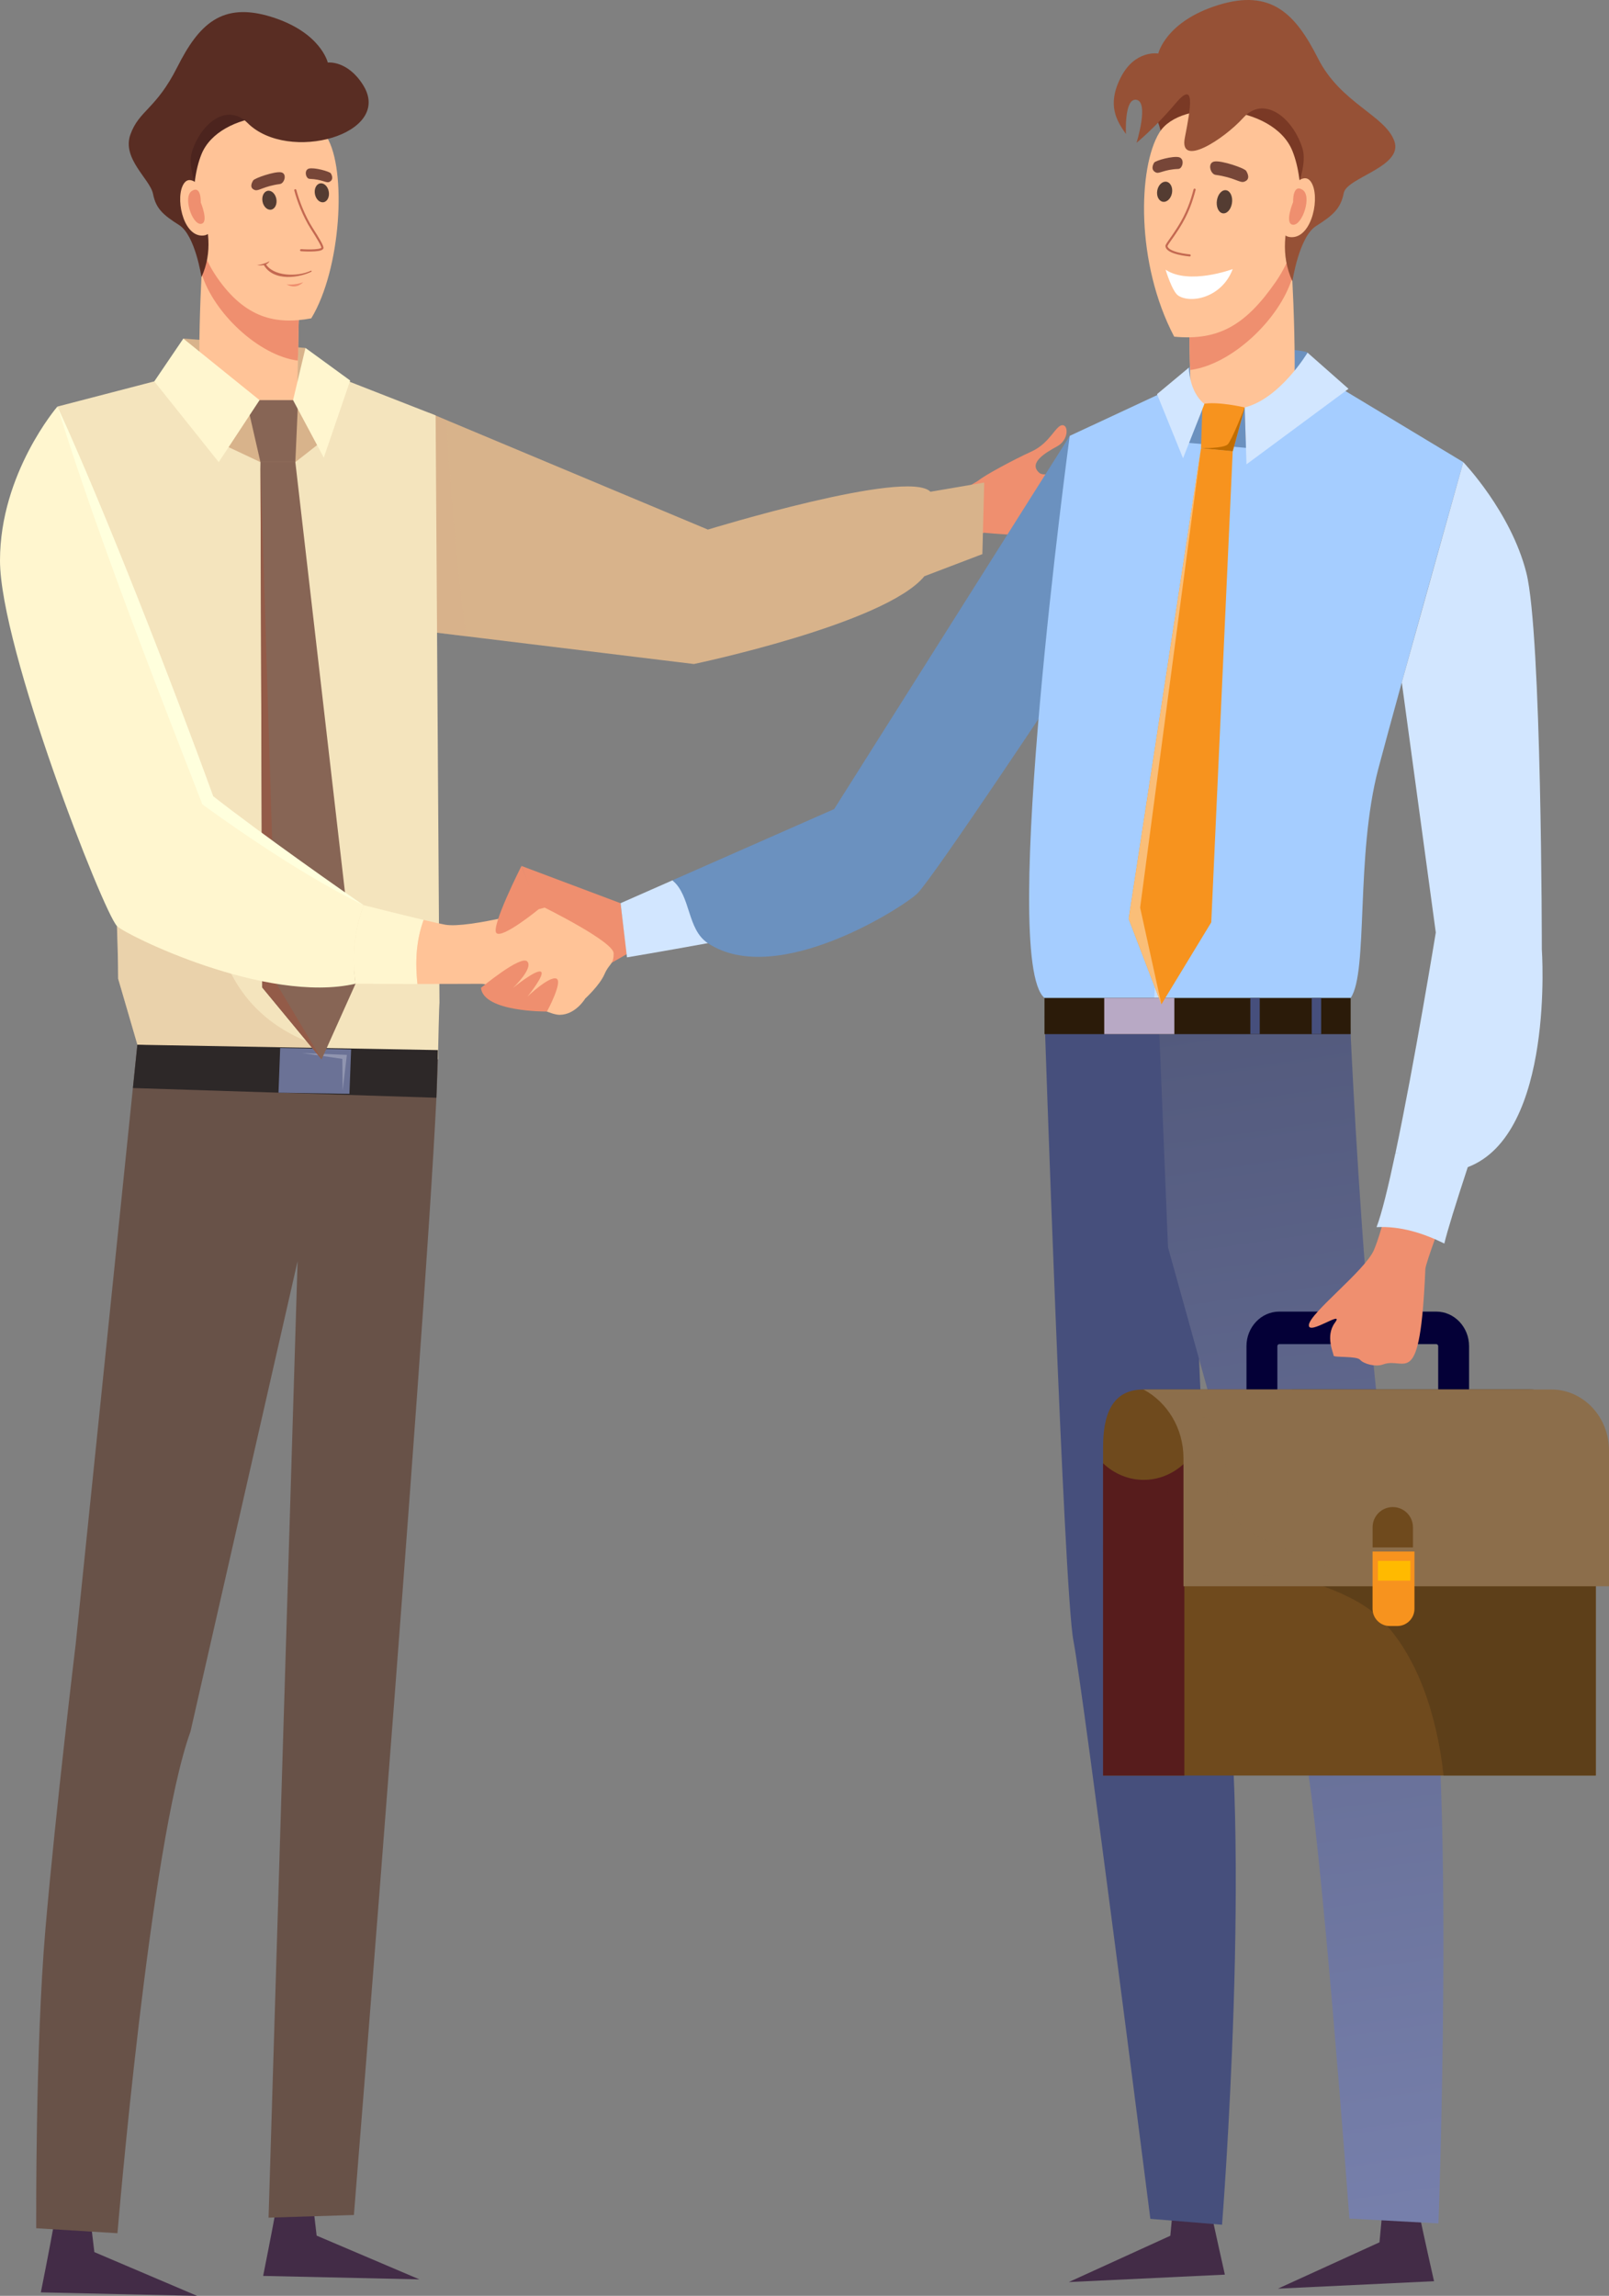 <?xml version="1.0" encoding="UTF-8"?> <svg xmlns="http://www.w3.org/2000/svg" width="382" height="545" viewBox="0 0 382 545" fill="none"><rect x="0" y="0" width="382" height="545" fill="#808080" stroke="none"/><path d="M233.575 126.461C239.605 127.021 249.662 127.554 255.655 126.902C261.418 126.277 265.767 124.67 267.786 123.475C268.273 123.191 267.906 122.364 267.327 122.446C265.832 122.658 263.739 123.181 262.28 123.549C257.462 124.752 255.343 124.183 254.526 123.172C254.792 122.18 256.646 121.62 263.326 120.067C266.419 119.351 270.649 118.368 271.145 117.835C272.733 114.95 265.905 116.742 262.895 117.697C259.793 118.689 256.664 120.086 255.48 118.625C255.095 118.147 258.747 116.135 263.693 114.344C281.671 107.84 273.88 106.628 265.391 110.477C257.655 113.986 254.223 115.685 253.691 115.033C253.773 114.133 255.398 113.196 260.638 110.431C263.657 108.841 268.199 105.562 268.493 104.634C268.667 102.815 265.786 104.101 264.354 105.047C264.207 105.149 249.405 114.583 246.735 112.24C244.019 109.861 248.368 107.39 250.993 105.948C253.663 104.478 253.709 101.079 252.351 100.941C250.672 100.757 249.433 105.112 244.918 107.17C240.403 109.236 233.851 112.801 232.401 113.986C231.74 114.528 223.94 119.194 213.249 121.592C211.276 122.033 209.11 122.41 206.825 122.649C206.908 126.902 206.899 131.164 206.816 135.445C217.81 132.395 228.115 128.638 233.575 126.461Z" fill="#EF8F6F"></path><path d="M147.323 214.411L123.803 205.564L127.474 215.385L135.568 234.07L148.856 226.463L147.323 214.411Z" fill="#EF8F6F"></path><path d="M159.657 208.973L147.332 214.402L148.856 227.263C148.856 227.263 157.188 225.876 168.063 223.891C166.732 218.03 164.089 212.767 159.657 208.973Z" fill="#D2E6FF"></path><path d="M252.406 161.874L253.966 103.467L198.043 192.06L159.657 208.972C164.098 212.757 163.052 220.584 168.063 223.9C184.563 234.823 215.149 214.889 217.892 211.995C222.169 207.493 252.406 161.874 252.406 161.874Z" fill="#6B91BF"></path><path d="M290.802 539.966L253.746 541.73L277.853 530.734L278.725 521.4C282.478 521.309 283.451 523.826 287.241 523.734C288.471 529.641 290.802 539.966 290.802 539.966Z" fill="#432C47"></path><path d="M340.457 541.528L303.401 543.291L327.509 532.295L328.38 522.962C332.134 522.87 333.106 525.387 336.896 525.295C338.126 531.202 340.457 541.528 340.457 541.528Z" fill="#432C47"></path><path d="M233.667 114.555L220.893 116.732C219.37 123.631 218.498 130.448 219.471 136.786L233.227 131.541L233.667 114.555Z" fill="#D8B38B"></path><path d="M220.893 116.723C215.369 111.193 168.063 125.717 168.063 125.717L101.889 98.001L95.264 149.16L164.741 157.63C164.741 157.63 210.202 148.113 219.471 136.777C222.646 132.891 222.527 118.358 220.893 116.723Z" fill="#D8B38B"></path><path opacity="0.36" d="M106.01 99.738L101.88 98.011L95.254 149.169L110.708 151.053C107.937 131.109 106.56 109.971 106.01 99.738Z" fill="#D8B38B"></path><path d="M273.109 526.719L290.132 528.125C290.132 528.125 297.464 435.701 290.132 390.963C282.799 346.226 282.799 230.698 282.799 230.698L247.974 241.143C247.974 241.143 252.553 377.689 254.847 389.484C257.141 401.289 273.109 526.719 273.109 526.719Z" fill="#464F7C"></path><path d="M320.369 239.067C320.369 239.067 325.407 361.971 335.951 377.211C346.486 392.451 341.512 527.812 341.512 527.812L320.369 526.655C320.369 526.655 313.496 433.744 309.834 416.538C306.173 399.332 277.303 296.096 277.303 296.096L274.55 228.255L320.369 239.067Z" fill="url(#paint0_linear)"></path><path d="M103.422 98.608L76.607 88.117L36.633 90.533L13.637 96.513C13.637 96.513 23.465 164.814 25.759 188.928C28.053 213.042 28.053 232.333 28.053 232.333L32.623 247.996C58.392 250.201 77.975 248.345 103.972 251.478C104.257 237.643 104.339 238.112 104.339 238.112L103.422 98.608Z" fill="#F4E4BD"></path><path opacity="0.36" d="M28.044 232.334L32.614 247.996C50.334 249.512 65.127 249.108 81.086 249.723C41.919 241.272 51.445 200.218 51.445 200.218C36.083 189.075 13.637 96.495 13.637 96.495C13.637 96.495 23.465 164.796 25.759 188.91C28.044 213.042 28.044 232.334 28.044 232.334Z" fill="#D8B38B"></path><path d="M72.524 82.596L72.487 97.129L43.773 96.917L43.525 80.373L72.524 82.596Z" fill="#D8B38B"></path><path d="M281.285 90.735L253.966 103.467C253.966 103.467 237.108 227.961 247.983 236.899C252.406 240.537 310.385 251.9 320.672 236.899C324.911 230.708 321.755 203.158 327.252 182.415C332.748 161.672 347.413 109.705 347.413 109.705L311.091 87.805L281.285 90.735Z" fill="#A5CDFF"></path><path d="M289.71 94.888C289.554 96.027 275.788 199.456 273.861 240.16L275.642 240.105C277.569 199.492 291.316 96.256 291.472 95.117L289.71 94.888Z" fill="#C4DEFF"></path><path d="M282.249 98.801V87.263L288.489 81.971C288.489 81.971 309.641 82.706 310.421 83.717C311.128 84.635 311.66 92.058 311.66 92.058L282.249 98.801Z" fill="#6B91BF"></path><path d="M303.264 332.906V319.558C303.264 319.292 303.465 319.08 303.722 319.08H340.989C341.246 319.08 341.448 319.301 341.448 319.558V332.906H348.78V319.558C348.78 315.038 345.284 311.354 340.989 311.354H303.722C299.428 311.354 295.931 315.029 295.931 319.558V332.906H303.264Z" fill="#040037"></path><path d="M378.871 421.49H261.886V343.58C261.886 335.992 263.895 329.847 271.475 329.847H363.013C371.768 329.847 378.871 336.957 378.871 345.721V421.49Z" fill="#6F4A1D"></path><path opacity="0.6" d="M363.133 329.847H306.751L304.53 356.267L261.886 366.803V368.457C276.89 369.026 315.404 371.727 327.903 384.423C338.3 394.987 341.641 411.55 342.724 421.48H378.871V345.831C378.871 337.003 371.823 329.847 363.133 329.847Z" fill="#533816"></path><path d="M281.184 421.489H261.886V347.374C267.428 352.61 275.642 352.61 281.184 347.374V421.489Z" fill="#571C1C"></path><path d="M368.317 329.847H271.475C277.11 332.851 280.973 339.024 280.973 346.152V376.559H382V344.306C382 336.323 375.87 329.847 368.317 329.847Z" fill="#8C6E4B"></path><path d="M9.7 544.182L46.783 545L22.4 534.619L21.29 525.313C17.537 525.313 16.628 527.858 12.829 527.858C11.774 533.792 9.7 544.182 9.7 544.182Z" fill="#432C47"></path><path d="M62.475 540.269L99.558 541.087L75.176 530.706L74.084 521.4C70.331 521.4 69.422 523.945 65.623 523.945C64.549 529.889 62.475 540.269 62.475 540.269Z" fill="#432C47"></path><path d="M302.025 70.957C302.75 70.498 311.715 48.166 311.715 48.166C311.715 48.166 317.699 31.4 313.835 28.562C309.972 25.723 300.786 15.876 292.738 15.701C284.69 15.526 279.294 17.933 278.569 18.392C277.844 18.852 272.632 27.671 272.632 27.671C272.632 27.671 275.063 24.703 276.312 35.718C277.55 46.723 302.025 70.957 302.025 70.957Z" fill="#7A3925"></path><path d="M281.717 69.946C282.671 72.803 282.258 93.169 283.02 98.295C283.763 103.357 306.852 111.202 307.301 92.793C307.751 74.383 305.934 52.722 305.934 52.722L281.717 69.946Z" fill="#FFC397"></path><path d="M281.717 69.946L289.755 64.232L305.934 52.722C305.934 52.722 305.934 52.731 305.934 52.749C305.934 52.759 305.934 52.759 305.934 52.768V52.777C305.943 52.85 305.952 52.998 305.971 53.2C306.026 53.87 306.127 55.211 306.255 57.058V57.067C306.283 57.444 306.31 57.839 306.338 58.252C306.338 58.28 306.338 58.307 306.347 58.335C306.439 59.676 306.531 61.21 306.631 62.91C306.641 63.001 306.641 63.102 306.65 63.194C306.668 63.599 306.696 64.003 306.714 64.425C306.714 64.425 306.714 64.434 306.714 64.444C306.723 64.664 306.742 64.876 306.751 65.105C306.751 65.133 306.751 65.151 306.751 65.179C306.751 65.261 306.76 65.344 306.76 65.427C306.76 65.463 306.76 65.491 306.769 65.528C306.778 65.675 306.787 65.822 306.787 65.969C303.777 75.835 292.417 86.555 282.588 87.832C282.57 87.152 282.533 86.463 282.478 85.774C282.359 78.829 282.258 71.563 281.717 69.946Z" fill="#EF8F6F"></path><path d="M306.843 35.847C309.797 43.214 309.953 56.672 302.906 66.86C295.858 77.047 289.436 80.949 278.771 79.921C269.594 62.467 270.191 39.797 275.229 31.502C280.267 23.206 302.337 24.63 306.843 35.847Z" fill="#FFC397"></path><path d="M288.607 41.514C287.345 41.349 286.58 38.598 288.344 38.335C290.107 38.071 295.448 39.907 295.857 40.56C296.104 40.981 297.06 42.608 295.34 43.152C294.339 43.467 293.017 42.112 288.607 41.514Z" fill="#774638"></path><path d="M279.772 40.102C280.774 40.057 281.331 37.72 279.933 37.333C278.535 36.946 274.307 38.094 273.989 38.635C273.794 38.98 273.072 40.326 274.439 40.945C275.263 41.315 276.279 40.238 279.772 40.102Z" fill="#774638"></path><path d="M283.612 45.021C282.902 47.736 281.943 50.675 279.689 54.2C278.091 56.697 277.394 57.415 276.936 58.333C276.936 60.171 282.442 60.63 282.442 60.63" stroke="#C46951" stroke-width="0.5" stroke-linecap="round"></path><path d="M288.927 47.494C288.669 48.997 289.245 50.4 290.229 50.624C291.212 50.848 292.216 49.805 292.474 48.302C292.733 46.799 292.156 45.397 291.173 45.173C290.199 44.948 289.185 45.992 288.927 47.494Z" fill="#543C32"></path><path d="M306.833 66.777C306.833 66.777 308.403 56.24 312.44 53.668C316.478 51.096 318.304 49.534 319.029 45.814C319.763 42.093 333.235 39.604 331.032 33.477C328.83 27.358 318.277 24.492 312.908 13.855C307.54 3.217 301.749 -2.681 289.241 1.196C276.734 5.072 274.99 12.706 274.99 12.706C274.99 12.706 269.475 11.751 266.098 18.356C262.721 24.961 265.143 28.727 267.318 31.823C267.318 31.823 266.85 23.096 269.842 23.702C272.833 24.309 269.824 33.908 269.824 33.908C269.824 33.908 274.32 30.234 279.101 24.538C283.882 18.852 282.708 25.503 281.294 32.714C279.881 39.925 290.499 33.127 295.216 27.919C299.932 22.701 306.687 27.579 309.146 34.974C311.624 42.378 300.997 53.99 306.833 66.777Z" fill="#965136"></path><path d="M304.512 47.403C304.512 47.403 308.926 39.861 311.22 43.141C313.514 46.42 311.624 56.204 306.76 56.305C301.896 56.406 304.512 47.403 304.512 47.403Z" fill="#FFC397"></path><path d="M307.008 47.954C307.008 47.954 306.843 43.591 309.21 45.033C311.578 46.484 309.192 53.494 307.008 53.356C304.824 53.218 307.008 47.954 307.008 47.954Z" fill="#EF8F6F"></path><path d="M274.761 45.171C274.504 46.475 275.073 47.697 276.036 47.89C277 48.083 277.982 47.183 278.239 45.869C278.496 44.565 277.927 43.343 276.963 43.15C275.999 42.966 275.018 43.866 274.761 45.171Z" fill="#543C32"></path><path d="M292.664 63.874C292.664 63.874 282.331 67.76 276.724 64.021C276.724 64.021 278.294 69.23 279.725 70.167C282.735 72.151 290.122 70.654 292.664 63.874Z" fill="white"></path><path d="M362.371 135.95C358.709 121.482 347.404 109.705 347.404 109.705L332.804 161.984L340.879 221.365C340.879 221.365 335.804 252.452 331.289 273.782C337.135 273.819 343.063 279.119 348.477 277.062C369.189 269.198 366.051 225.333 366.051 225.333C366.051 225.333 366.042 150.419 362.371 135.95Z" fill="#D2E6FF"></path><path d="M17.968 390.302C17.968 390.302 13.233 429.528 10.792 457.831C8.351 486.125 8.599 528.951 8.599 528.951L27.888 530.136C27.888 530.136 35.606 437.575 45.223 411.045L70.652 299.385L63.76 526.444L84.022 525.81C84.022 525.81 103.202 288.269 103.954 251.487C77.956 248.354 58.373 250.201 32.605 248.005L17.968 390.302Z" fill="#685248"></path><path d="M295.509 96.724L295.931 110.228L320.158 92.297L310.431 83.717C310.431 83.717 303.906 94.63 295.509 96.724Z" fill="#D2E6FF"></path><path d="M285.938 95.898C285.938 95.898 288.443 99.453 295.509 96.715L295.812 106.315L282.249 105.139L285.938 95.898Z" fill="#6B91BF"></path><path d="M285.488 95.916L285.139 106.389L292.664 107.105L295.509 96.725C295.509 96.725 289.03 95.181 285.488 95.916Z" fill="#F7931E"></path><path d="M280.872 108.786L285.938 95.898C282.258 92.94 282.258 87.263 282.258 87.263L274.696 93.564L280.872 108.786Z" fill="#D2E6FF"></path><path d="M320.663 236.899H247.974V245.488H320.663V236.899Z" fill="#2B1B09"></path><path d="M331.73 385.994H329.949C327.692 385.994 325.866 384.165 325.866 381.906V368.31H335.813V381.906C335.813 384.165 333.987 385.994 331.73 385.994Z" fill="#F7931E"></path><path d="M334.85 370.533H327.132V375.218H334.85V370.533Z" fill="#FFBA00"></path><path d="M335.446 367.345H325.875V362.55C325.875 359.904 328.022 357.755 330.665 357.755C333.308 357.755 335.456 359.904 335.456 362.55V367.345H335.446Z" fill="#6F4A1D"></path><path d="M278.808 236.899H262.161V245.488H278.808V236.899Z" fill="#B8A9C5"></path><path d="M285.14 106.389L292.664 107.105L287.571 218.949L275.733 238.424L267.97 218.122L285.14 106.389Z" fill="#F7931E"></path><path d="M295.509 96.725L292.664 107.105L285.139 106.389C285.139 106.389 290.49 106.471 291.481 105.488C292.463 104.496 295.509 96.725 295.509 96.725Z" fill="#C16D00"></path><path d="M267.97 218.122L285.14 106.389L270.686 215.458L275.733 238.424L267.97 218.122Z" fill="#FABE78"></path><path d="M326.178 296.767C327.242 294.323 328.692 289.289 330.243 283.253C334.795 283.474 339.732 283.942 343.531 286.386C342.99 287.819 338.466 299.826 338.401 301.24C337.144 330.811 333.703 321.919 328.408 323.885C326.591 324.564 323.764 323.784 322.911 322.801C322.058 321.818 316.579 322.341 316.607 321.781C316.634 321.221 314.569 317.169 316.937 313.982C319.305 310.785 310.633 317.105 310.743 314.57C310.853 311.768 324.04 301.672 326.178 296.767Z" fill="#EF8F6F"></path><path d="M326.811 291.31C332.574 291.025 337.841 292.715 342.907 295.196C343.54 292.421 345.697 285.504 348.468 277.062C343.476 274.141 337.126 273.81 331.28 273.782C329.628 281.6 328.041 288.122 326.811 291.31Z" fill="#D2E6FF"></path><path d="M52.362 69.726C51.683 69.294 43.232 48.248 43.232 48.248C43.232 48.248 37.597 32.448 41.231 29.775C44.874 27.101 53.528 17.823 61.108 17.658C68.688 17.492 73.781 19.761 74.46 20.193C75.139 20.625 80.058 28.929 80.058 28.929C80.058 28.929 77.773 26.128 76.589 36.508C75.414 46.898 52.362 69.726 52.362 69.726Z" fill="#4C241E"></path><path d="M71.496 68.78C70.597 71.471 70.982 90.662 70.275 95.493C69.569 100.261 47.82 107.656 47.389 90.303C46.967 72.95 48.673 52.547 48.673 52.547L71.496 68.78Z" fill="#FFC397"></path><path d="M71.496 68.78L63.925 63.387L48.682 52.538C48.682 52.538 48.682 52.547 48.682 52.566C48.682 52.575 48.682 52.575 48.682 52.584V52.593C48.673 52.667 48.664 52.805 48.646 52.998C48.6 53.632 48.499 54.89 48.38 56.635V56.645C48.352 56.994 48.334 57.37 48.306 57.756C48.306 57.784 48.306 57.811 48.306 57.83C48.224 59.088 48.132 60.54 48.04 62.138C48.031 62.23 48.031 62.313 48.022 62.404C48.003 62.781 47.976 63.167 47.958 63.562V63.571C47.948 63.773 47.939 63.984 47.921 64.187C47.921 64.205 47.921 64.233 47.921 64.251C47.921 64.334 47.912 64.407 47.912 64.49C47.912 64.517 47.912 64.554 47.903 64.582C47.893 64.719 47.884 64.857 47.884 64.995C50.72 74.292 61.429 84.397 70.688 85.6C70.707 84.957 70.743 84.314 70.789 83.662C70.89 77.148 70.982 70.305 71.496 68.78Z" fill="#EF8F6F"></path><path d="M47.82 36.646C45.03 43.581 44.883 56.277 51.527 65.868C58.171 75.467 65.411 77.165 73.9 75.568C81.012 63.845 82.343 40.357 77.598 32.549C72.854 24.731 52.059 26.072 47.82 36.646Z" fill="#FFC397"></path><path d="M62.513 62.713L63 62.5C64.673 65.604 70.537 65.844 73.896 64.232L74.001 64.457C71.432 65.808 64.897 67.121 62.513 62.713Z" fill="#C46951"></path><path d="M68 67.492C68 67.492 69.858 67.783 72 67C70.674 68.221 69.382 68.248 68 67.492Z" fill="#EF8F6F"></path><path d="M61 62.944C61 62.944 62.633 62.787 64 62C63.498 62.887 62.465 63.123 61 62.944Z" fill="#C46951"></path><path d="M66.457 43.686C67.564 43.542 68.236 41.127 66.688 40.896C65.14 40.665 60.453 42.276 60.094 42.849C59.877 43.218 59.038 44.646 60.548 45.124C61.426 45.4 62.586 44.211 66.457 43.686Z" fill="#774638"></path><path d="M73.479 42.456C72.6 42.416 72.111 40.365 73.338 40.025C74.564 39.686 78.275 40.693 78.554 41.169C78.725 41.471 79.359 42.652 78.159 43.196C77.436 43.52 76.544 42.575 73.479 42.456Z" fill="#774638"></path><path d="M69.191 45.152C70.255 49.222 77.198 58.106 76.694 58.901C76.19 59.694 69.717 59.597 69.717 59.597C69.717 59.597 68.725 43.379 69.191 45.152Z" fill="#FFC397"></path><path d="M70.109 45.152C70.732 47.534 72.1 51.245 74.079 54.338C75.481 56.53 76.742 58.602 76.532 58.931C76.028 59.725 71.485 59.391 71.485 59.391" stroke="#C46951" stroke-width="0.5" stroke-linecap="round"></path><path d="M47.829 65.794C47.829 65.794 46.352 55.864 42.543 53.438C38.735 51.022 37.019 49.543 36.331 46.034C35.642 42.525 28.888 37.684 30.962 31.924C33.036 26.155 37.037 25.953 42.094 15.921C47.15 5.89 52.61 0.341 64.393 3.997C76.176 7.654 77.819 14.847 77.819 14.847C77.819 14.847 82.471 14.249 86.197 20.175C93.538 31.851 68.431 38.86 58.768 29.186C54.088 24.501 47.967 28.865 45.636 35.828C43.314 42.801 53.326 53.742 47.829 65.794Z" fill="#592D23"></path><path d="M50.004 47.541C50.004 47.541 45.847 40.44 43.69 43.526C41.525 46.613 43.314 55.836 47.893 55.928C52.482 56.02 50.004 47.541 50.004 47.541Z" fill="#FFC397"></path><path d="M47.664 48.055C47.664 48.055 47.82 43.94 45.59 45.299C43.36 46.659 45.608 53.273 47.664 53.145C49.719 53.016 47.664 48.055 47.664 48.055Z" fill="#EF8F6F"></path><path d="M65.604 47.201C65.843 48.432 65.311 49.58 64.402 49.764C63.494 49.948 62.567 49.093 62.328 47.862C62.09 46.632 62.622 45.483 63.531 45.3C64.43 45.116 65.366 45.97 65.604 47.201Z" fill="#543C32"></path><path d="M78.048 45.437C78.287 46.668 77.754 47.816 76.846 48C75.937 48.184 75.011 47.33 74.772 46.099C74.533 44.868 75.066 43.719 75.974 43.536C76.883 43.352 77.809 44.197 78.048 45.437Z" fill="#543C32"></path><path d="M32.614 248.005L103.963 249.273L103.614 260.591L31.559 258.285L32.614 248.005Z" fill="#2D2828"></path><path d="M299.079 236.899H296.849V245.488H299.079V236.899Z" fill="#464F7C"></path><path d="M313.661 236.899H311.431V245.488H313.661V236.899Z" fill="#464F7C"></path><path d="M82.958 259.654L66.118 259.387L66.522 248.768L83.361 249.117L82.958 259.654Z" fill="#6B7296"></path><path d="M71.799 249.99C72.129 249.99 82.352 250.412 82.352 250.412L81.352 258.909L81.269 251.358L71.799 249.99Z" fill="#9095B0"></path><path d="M51.445 104.818L61.833 109.705H70.119L76.36 104.818L70.771 94.988H58.465L55.345 93.445L51.445 104.818Z" fill="#D8B38B"></path><path d="M58.465 94.988H70.771L70.119 109.705H61.833L58.465 94.988Z" fill="#876555"></path><path d="M51.931 109.705L61.622 94.988L43.525 80.373L36.633 90.533L51.931 109.705Z" fill="#FFF6CF"></path><path d="M76.874 108.639L69.578 94.988L72.524 82.596L83.141 90.331L76.874 108.639Z" fill="#FFF6CF"></path><path d="M61.833 109.705C61.833 115.52 62.264 234.428 62.264 234.428L76.35 251.496L84.408 233.528L70.119 109.705H61.833Z" fill="#876555"></path><path d="M61.833 109.705L62.273 234.419L76.36 251.487L65.659 233.546L61.833 109.705Z" fill="#935B48"></path><path d="M86.326 214.87C69.578 205.565 49.307 189.966 49.307 189.966L13.627 96.513C13.627 96.513 0 112.323 0 133.057C0 153.799 24.438 216.322 27.76 219.822C29.714 221.88 63.127 238.424 84.417 233.519C83.591 227.171 83.986 221.448 86.326 214.87Z" fill="#FFF6CF"></path><path d="M50.619 189.011C41.038 162.591 24.759 120.729 13.637 96.504C23.373 128.096 39.038 167.717 48.04 190.94C48.242 191.068 69.45 206.786 86.335 214.861C83.205 212.84 61.53 197.591 50.619 189.011Z" fill="#FFFFDD"></path><path d="M100.568 218.379C96.952 217.525 91.896 216.266 86.326 214.87C83.976 221.448 83.591 227.171 84.417 233.518C89.684 233.564 94.713 233.583 99.1 233.583C98.595 228.622 98.677 223.643 100.568 218.379Z" fill="#FFF6CF"></path><path d="M129.309 215.458C129.309 215.458 111.387 220.456 105.743 219.519C104.927 219.381 103.082 218.967 100.568 218.38C98.677 223.652 98.595 228.631 99.1 233.583C107.184 233.583 113.085 233.546 114.186 233.546C118.306 233.546 129.08 240.904 132.861 240.904C136.642 240.904 138.936 237.046 138.936 237.046C138.936 237.046 142.368 233.914 143.515 231.259C144.662 228.604 145.69 229.091 145.69 226.317C145.69 223.542 129.309 215.458 129.309 215.458Z" fill="#FFC397"></path><path d="M123.803 205.564C123.803 205.564 116.471 220.033 117.848 221.484C119.224 222.936 127.896 215.835 127.896 215.835L123.803 205.564Z" fill="#EF8F6F"></path><path d="M114.186 234.511C114.186 234.511 123.657 226.629 125.18 228.236C126.703 229.844 121.803 234.511 121.803 234.511C121.803 234.511 127.19 230.11 128.392 230.652C129.594 231.194 125.244 236.559 125.244 236.559C125.244 236.559 130.337 231.7 132.062 232.288C133.778 232.875 129.86 240.123 129.86 240.123C129.86 240.123 114.819 240.298 114.186 234.511Z" fill="#EF8F6F"></path><path opacity="0.24" d="M285.139 336.654V372.875C285.139 372.875 317.561 375.888 316.441 372.875C315.331 369.862 291.471 366.188 291.471 355.43C291.471 344.673 289.021 335.312 285.139 336.654Z" fill="#8C6E4B"></path><defs><linearGradient id="paint0_linear" x1="295.131" y1="241.833" x2="355.597" y2="661.097" gradientUnits="userSpaceOnUse"><stop stop-color="#535A7D"></stop><stop offset="1" stop-color="#8791C1"></stop></linearGradient></defs></svg> 